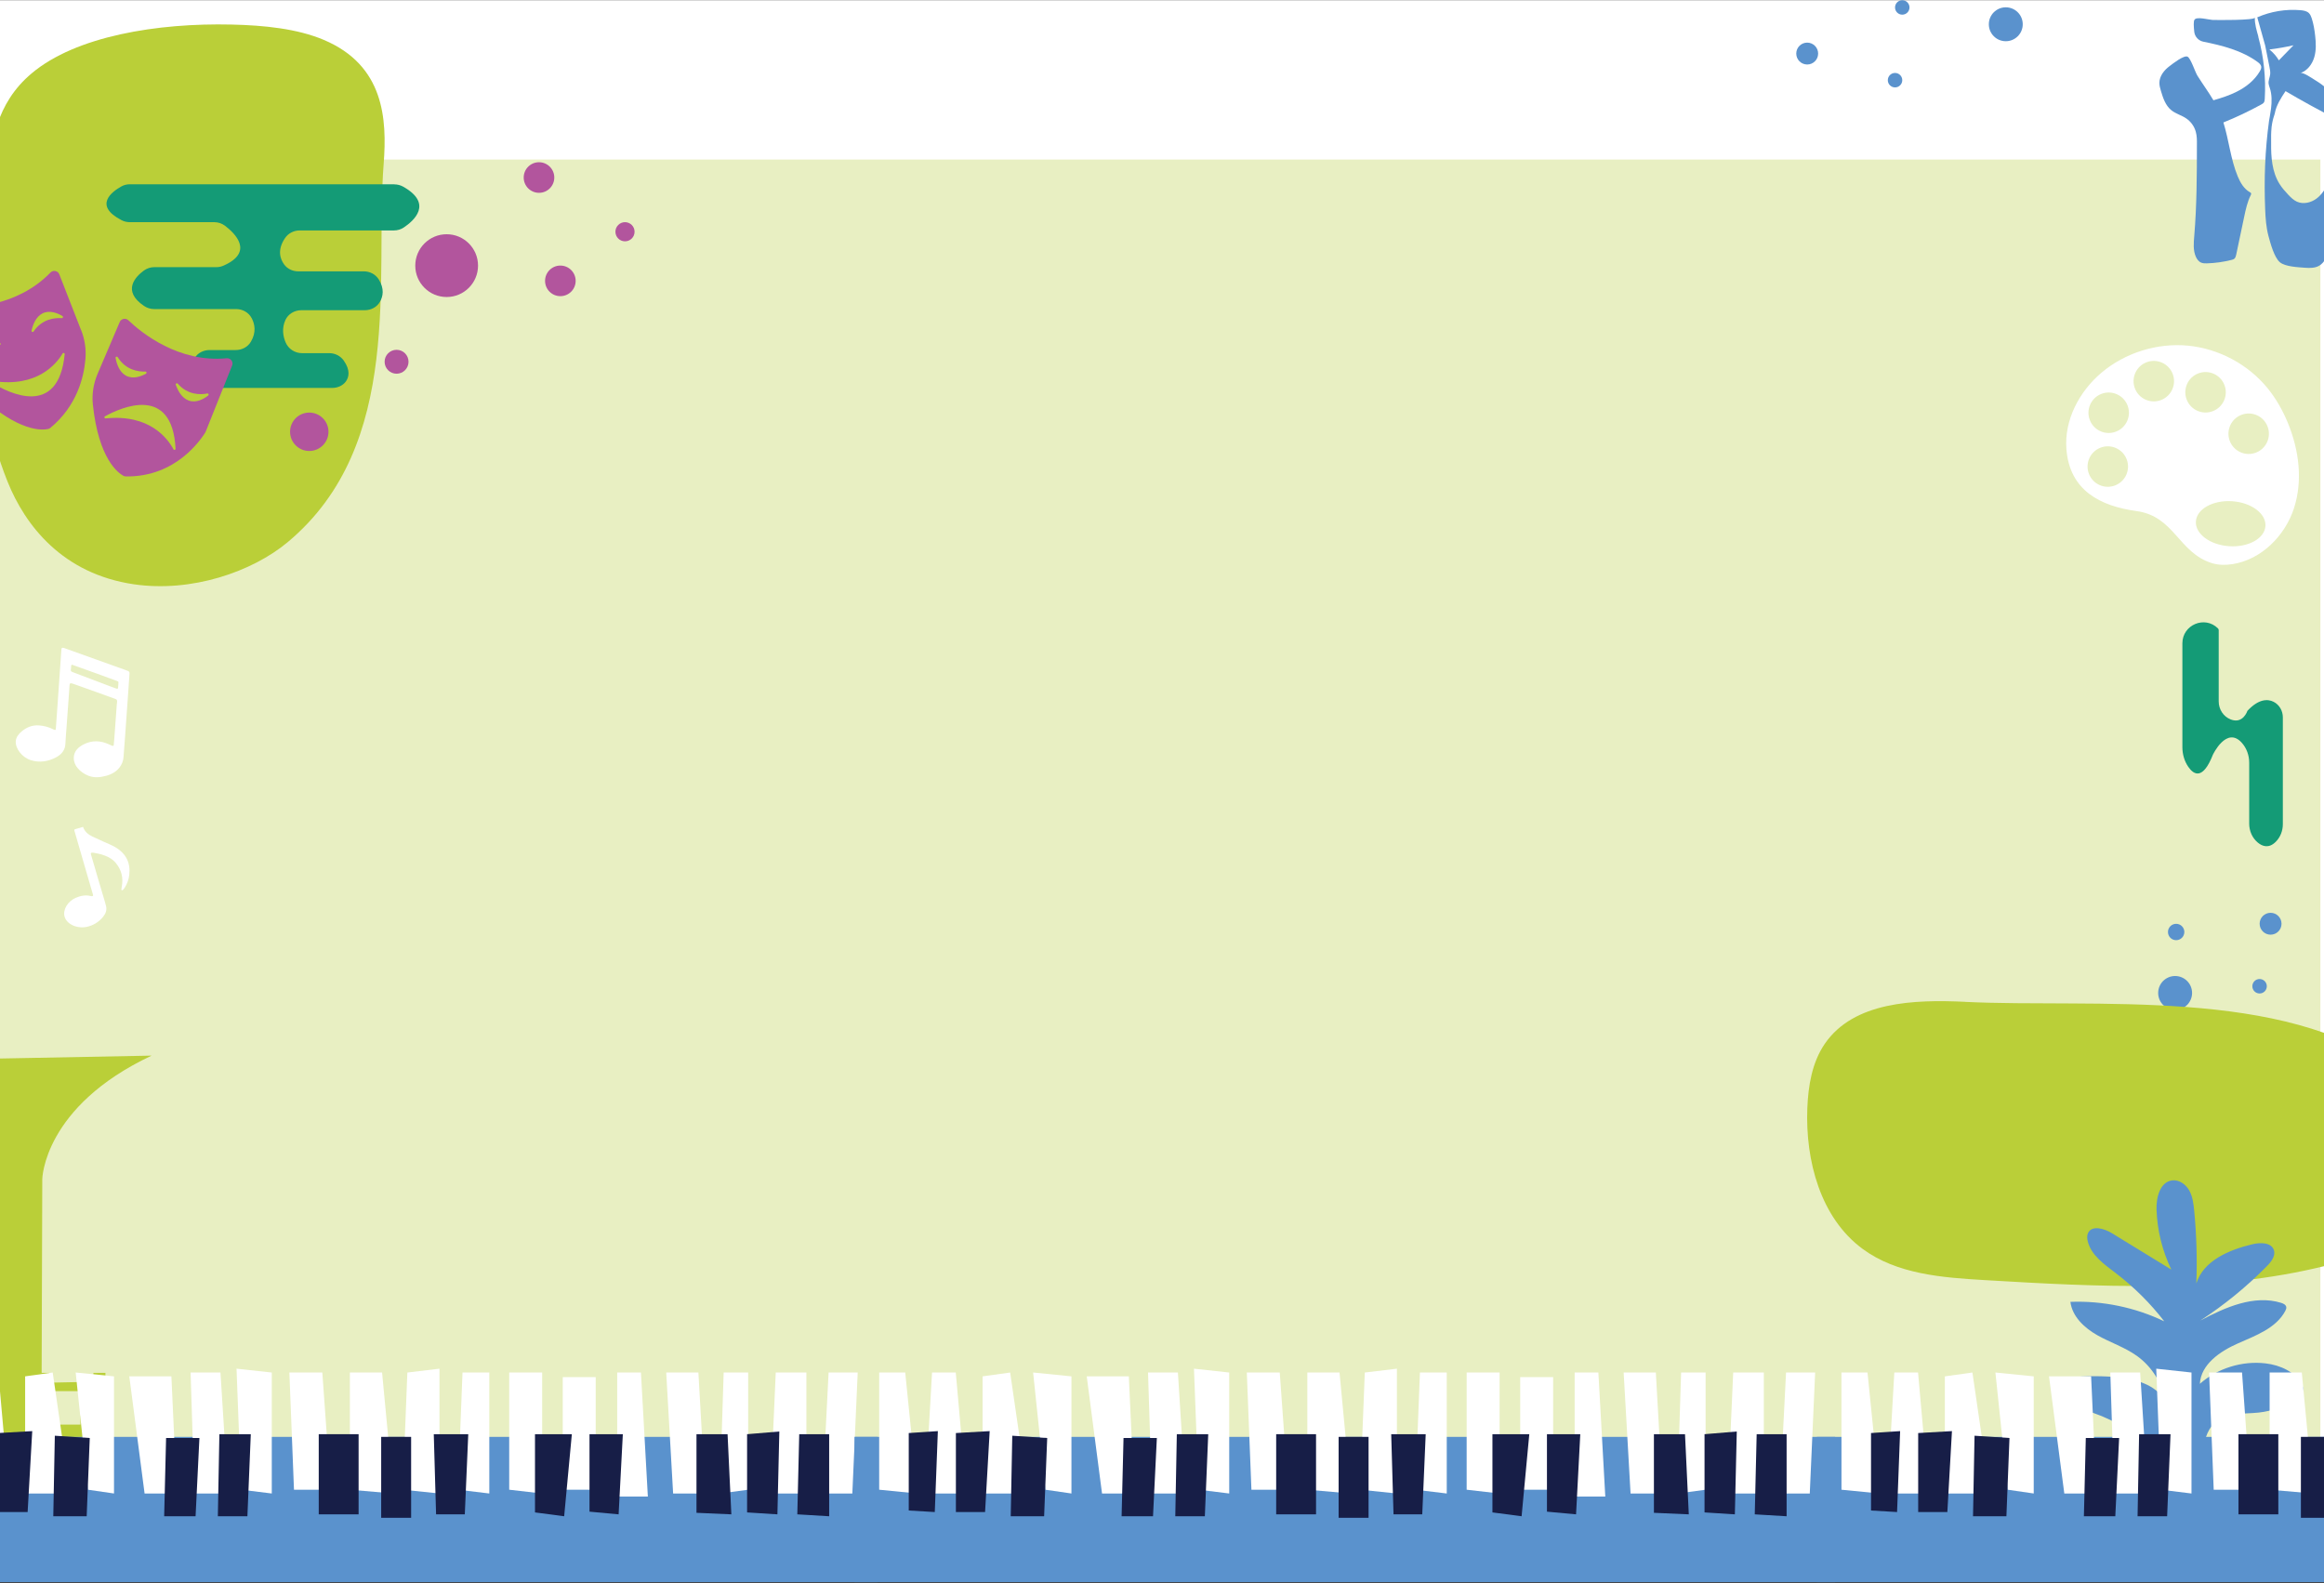 <svg xmlns="http://www.w3.org/2000/svg" width="1920" height="1308" viewBox="0 0 1920 1308" fill="none"><rect x="0" y="0" width="1920" height="1308" fill="#333333" stroke="none"/><g clip-path="url(#clip0_438_2216)"><rect width="1920" height="1307" transform="translate(0 0.174)" fill="white"></rect><rect x="-3" y="131.826" width="1920" height="1162" fill="#E8EFC2"></rect><path d="M1875.87 772.251C1880.86 772.251 1884.91 768.204 1884.91 763.212C1884.91 758.221 1880.86 754.174 1875.87 754.174C1870.88 754.174 1866.83 758.221 1866.83 763.212C1866.83 768.204 1870.88 772.251 1875.87 772.251Z" fill="#5A92CD"></path><path d="M1866.78 820.828C1870.08 820.828 1872.75 818.153 1872.75 814.855C1872.75 811.556 1870.08 808.882 1866.78 808.882C1863.48 808.882 1860.8 811.556 1860.8 814.855C1860.8 818.153 1863.48 820.828 1866.78 820.828Z" fill="#5A92CD"></path><path d="M1797.85 776.797C1801.59 776.797 1804.62 773.768 1804.62 770.031C1804.62 766.295 1801.59 763.266 1797.85 763.266C1794.12 763.266 1791.09 766.295 1791.09 770.031C1791.09 773.768 1794.12 776.797 1797.85 776.797Z" fill="#5A92CD"></path><path d="M1797.01 834.412C1804.74 834.412 1811.01 828.141 1811.01 820.405C1811.01 812.669 1804.74 806.397 1797.01 806.397C1789.27 806.397 1783 812.669 1783 820.405C1783 828.141 1789.27 834.412 1797.01 834.412Z" fill="#5A92CD"></path><path d="M1835.64 896.255C1841.31 896.255 1845.9 891.664 1845.9 886C1845.9 880.337 1841.31 875.746 1835.64 875.746C1829.98 875.746 1825.39 880.337 1825.39 886C1825.39 891.664 1829.98 896.255 1835.64 896.255Z" fill="#5A92CD"></path><path d="M1807.91 633.612C1812.53 640.32 1819.97 644.493 1828.19 623.59C1828.19 623.59 1839.43 599.702 1852.02 613.609C1856.07 618.109 1858.2 624.04 1858.2 630.135V680.489C1858.2 686.502 1860.69 692.31 1865.31 696.155C1869.24 699.428 1874.51 701.105 1880.11 695.542C1883.96 691.697 1886 686.379 1886 680.939V592.707C1886 587.307 1883.14 582.235 1878.31 579.822C1873.49 577.408 1866.01 577.327 1856.73 587.307C1856.73 587.307 1853.17 598.393 1842.95 594.425C1836.9 592.093 1833.01 586.08 1833.01 579.535V520.591C1833.01 520.101 1832.81 519.61 1832.44 519.242L1832.36 519.16C1821.48 508.402 1803 516.215 1803 531.513V617.332C1803 623.14 1804.64 628.867 1807.91 633.612Z" fill="#149B76"></path><path d="M1493.04 53.295C1498.03 53.295 1502.08 49.248 1502.08 44.257C1502.08 39.265 1498.03 35.218 1493.04 35.218C1488.05 35.218 1484 39.265 1484 44.257C1484 49.248 1488.05 53.295 1493.04 53.295Z" fill="#5A92CD"></path><path d="M1571.58 12.12C1574.88 12.12 1577.55 9.445 1577.55 6.147C1577.55 2.848 1574.88 0.174 1571.58 0.174C1568.28 0.174 1565.61 2.848 1565.61 6.147C1565.61 9.445 1568.28 12.12 1571.58 12.12Z" fill="#5A92CD"></path><path d="M1565.61 72.218C1568.91 72.218 1571.58 69.544 1571.58 66.245C1571.58 62.947 1568.91 60.273 1565.61 60.273C1562.31 60.273 1559.64 62.947 1559.64 66.245C1559.64 69.544 1562.31 72.218 1565.61 72.218Z" fill="#5A92CD"></path><path d="M1657.1 34.056C1664.84 34.056 1671.11 27.784 1671.11 20.048C1671.11 12.312 1664.84 6.041 1657.1 6.041C1649.37 6.041 1643.1 12.312 1643.1 20.048C1643.1 27.784 1649.37 34.056 1657.1 34.056Z" fill="#5A92CD"></path><path d="M96.634 581.277C96.848 577.956 97.191 578.126 93.29 576.721C83.644 573.23 73.956 569.781 64.31 566.332C62.895 565.821 61.48 565.31 60.066 564.842C58.136 564.203 57.579 564.501 57.451 566.162C57.236 569.057 57.065 571.952 56.85 574.89C56.293 582.81 55.693 590.772 55.136 598.692C54.75 604.015 54.278 609.295 54.021 614.617C53.807 619.556 51.106 623.261 46.004 625.901C39.617 629.179 32.757 630.329 25.512 628.072C18.267 625.858 12.48 618.364 13.037 612.233C13.337 608.954 15.438 606.314 18.224 604.057C21.997 600.992 26.413 598.99 32.029 599.331C36.187 599.586 40.045 600.651 43.603 602.397C43.904 602.524 44.161 602.695 44.461 602.822C45.661 603.376 46.047 603.206 46.133 602.056C46.562 595.839 47.033 589.58 47.462 583.364C48.577 567.78 49.648 552.238 50.72 536.654C50.806 535.164 51.406 534.866 53.121 535.462C70.14 541.551 87.203 547.682 104.222 553.771C107.094 554.793 107.137 555.006 106.923 557.646C106.451 564.245 106.022 570.845 105.551 577.445C104.822 587.834 104.093 598.266 103.322 608.656C102.893 614.319 102.464 620.025 102.036 625.688C101.607 631.393 97.791 638.291 87.588 641.016C82.787 642.294 78.028 642.805 73.27 641.016C66.196 638.334 59.637 631.819 61.18 624.027C61.995 619.897 65.082 617.044 69.326 614.915C76.142 611.509 83.001 611.807 89.817 614.915C90.718 615.341 91.618 615.724 92.518 616.107C93.419 616.491 93.933 616.278 93.976 615.469C94.147 613.638 94.276 611.849 94.448 610.018C95.133 600.438 95.862 590.858 96.548 581.277H96.634ZM97.749 565.565C97.834 562.84 98.52 563.309 95.048 562.031C90.118 560.243 85.188 558.412 80.257 556.624C73.656 554.239 67.011 551.897 60.409 549.513C59.08 549.045 58.865 549.172 58.78 550.322C58.694 551.344 58.694 552.366 58.522 553.388C58.394 554.324 58.78 554.835 59.894 555.261C70.397 559.221 80.858 563.224 91.361 567.183C92.904 567.78 94.448 568.333 96.034 568.887C96.891 569.185 97.534 569.185 97.534 568.205C97.534 567.311 97.706 566.417 97.791 565.523L97.749 565.565Z" fill="white"></path><path d="M68.608 683.174C69.847 686.94 72.666 689.423 76.424 691.22C79.457 692.676 82.574 694.002 85.607 695.415C88.895 696.913 92.355 698.24 95.387 700.037C104.356 705.387 107.944 713.177 106.791 722.893C106.364 726.659 105.125 730.297 102.819 733.764C102.477 734.278 102.007 734.791 101.537 735.262C101.324 735.433 100.854 735.605 100.641 735.562C100.427 735.519 100.213 735.134 100.256 734.92C100.299 734.149 100.47 733.379 100.598 732.651C102.007 725.247 100.384 718.656 95.601 712.92C92.697 709.453 88.468 707.313 83.685 705.901C81.677 705.302 79.499 705.002 77.406 704.574C77.193 704.531 76.937 704.531 76.68 704.489C75.143 704.403 74.801 704.745 75.143 705.944C77.278 713.263 79.414 720.582 81.549 727.858C82.959 732.651 84.411 737.445 85.82 742.239C86.461 744.421 87.144 746.562 87.657 748.787C88.34 751.783 87.443 754.694 85.222 757.433C82.19 761.156 78.303 763.939 73.263 765.394C64.764 767.919 55.283 764.067 53.361 757.39C51.695 751.698 55.966 744.593 62.714 741.725C66.729 740.013 70.786 739.285 74.886 740.313C75.057 740.313 75.228 740.398 75.399 740.398C76.723 740.569 77.107 740.27 76.808 739.157C75.057 733.079 73.263 727.002 71.512 720.967C68.181 709.496 64.85 698.026 61.518 686.512C61.219 685.442 61.262 685.357 62.543 684.971C64.508 684.415 66.473 683.816 68.608 683.174Z" fill="white"></path><path d="M-9.415 1268.03H29.963V1226.11H40.639V1221.67H75.26V1226.11H84.087V1204.38H77.48V1211.73H42.119V1204.38H30.015V1192.6H39.212V1187.42H66.856V1194.02H74.203L76.793 1169.34H66.486V1177.06H39.952V1170.77H30.015V1158.24H40.692V1149.41H76.423V1157.13L87.1 1157.5V1134.3H77.163V1141.64L41.062 1142.38L40.692 1134.3H34.403L34.931 974.189C34.931 974.189 35.83 914.249 125.262 872.174L-110 876.667C-110 876.667 -3.548 907.06 -3.548 976.885L-1.751 1059.18C-1.751 1059.18 -35.579 1032.33 -63.064 1053.63C-63.804 1054.22 -64.491 1054.74 -65.231 1055.22C-69.618 1058.07 -88.963 1072.98 -87.113 1112.31V1267.92H-64.808L-65.231 1224.79H-9.257L-9.362 1267.92L-9.415 1268.03ZM-8.147 1152.9H-61.32L-61.425 1139.16H-8.094V1152.9H-8.147ZM-62.007 1080.49C-62.06 1074.57 -60.104 1068.75 -56.351 1064.15C-48 1053.9 -31.245 1041.11 -11.318 1067.85C-9.098 1070.87 -7.935 1074.51 -7.935 1078.21L-8.041 1118.49H-61.637L-62.007 1080.49ZM-61.002 1184.14L-61.108 1174.78H-8.199V1184.14H-61.055H-61.002Z" fill="#BACF38"></path><path d="M1865.79 30.303C1864.38 25.136 1862.67 19.92 1862.87 14.558C1862.87 16.897 1830.84 16.605 1827.77 16.459C1824.6 16.264 1815.1 13.583 1813.1 16.166C1812.03 17.531 1812.37 22.064 1812.81 26.208C1813.25 30.351 1816.32 33.617 1820.31 34.446C1836.21 37.663 1852.14 41.709 1865.16 51.215C1866.48 52.19 1867.84 53.359 1868.13 54.968C1868.33 56.333 1867.74 57.649 1867.01 58.868C1862.67 66.326 1855.61 71.932 1847.86 75.783C1841.76 78.854 1835.23 80.95 1828.65 82.851C1824.51 75.88 1819.68 69.348 1815.39 62.475C1813.54 59.502 1809.98 48.339 1807.35 46.876C1804.38 45.219 1794.92 52.726 1792.29 54.724C1787.85 58.039 1784.05 62.914 1784 68.471C1784 70.713 1784.63 72.955 1785.27 75.1C1787.02 80.999 1789.07 87.189 1793.85 91.04C1797.5 94.014 1802.28 95.184 1806.13 97.816C1809.98 100.399 1812.86 104.397 1814.08 108.881C1815.05 112.342 1815.05 115.949 1815 119.508C1815 144.71 1814.9 169.911 1812.81 195.016C1812.32 200.768 1811.78 206.763 1814.08 212.028C1815 214.124 1816.42 216.123 1818.56 217C1820.07 217.634 1821.73 217.634 1823.34 217.585C1830.16 217.39 1836.94 216.415 1843.57 214.758C1844.39 214.563 1845.27 214.319 1845.95 213.734C1846.88 212.905 1847.22 211.589 1847.47 210.371C1849.66 199.89 1851.9 189.458 1854.09 178.978C1855.36 172.885 1856.73 166.694 1859.51 161.137C1859.7 160.747 1859.94 160.26 1859.8 159.821C1859.65 159.285 1859.12 158.992 1858.68 158.748C1853.85 156.019 1850.88 150.9 1848.73 145.733C1842.83 131.548 1841.47 115.803 1836.89 101.179C1847.56 96.89 1858.04 91.918 1868.13 86.361C1868.96 85.922 1869.79 85.434 1870.33 84.654C1870.91 83.777 1871.01 82.656 1871.06 81.584C1872.08 64.376 1870.23 46.974 1865.7 30.351L1865.79 30.303Z" fill="#5A92CD"></path><path d="M1927.85 65.692C1927.16 63.596 1925.21 61.012 1923.31 62.133C1924.63 67.203 1925.85 72.273 1926.97 77.391C1925.9 76.319 1924.68 75.295 1923.51 74.222C1920.14 71.2 1916.44 68.47 1912.54 66.131C1910.54 64.912 1902.84 59.55 1900.55 60.33C1906.25 58.429 1910.25 53.067 1911.95 47.315C1913.66 41.563 1913.37 35.421 1912.69 29.425C1912.15 24.599 1911.37 19.773 1909.86 15.142C1909.32 13.582 1908.74 12.023 1907.57 10.853C1905.76 9.049 1903.08 8.659 1900.55 8.415C1888.41 7.392 1876.03 9.439 1864.87 14.313C1867.06 22.064 1869.25 29.815 1871.4 37.565C1872.33 42.294 1873.98 50.678 1874.96 55.406C1875.35 57.356 1875.74 59.355 1875.54 61.353C1875.25 63.986 1873.93 66.472 1874.23 69.104C1874.37 70.274 1874.81 71.346 1875.15 72.468C1877 77.927 1876.96 83.728 1876.27 89.529C1875.93 91.722 1875.59 93.965 1875.25 96.158C1875.1 96.889 1875.01 97.621 1874.86 98.352L1874.62 99.619C1871.25 124.382 1870.38 148.17 1871.4 173.079C1871.69 180.44 1872.23 187.898 1874.13 195.015C1875.69 200.816 1878.81 212.661 1883.54 216.658C1887.97 220.412 1898.99 220.802 1904.59 221.241C1908.44 221.533 1912.59 221.484 1915.95 219.583C1920.44 217 1922.53 211.784 1924.29 206.909C1927.8 197.111 1931.16 187.167 1932.52 176.882C1933.35 170.545 1933.45 164.159 1933.55 157.724C1933.65 148.121 1933.79 138.518 1933.89 128.916C1934.18 107.662 1934.38 85.921 1927.85 65.692ZM1874.96 40.88C1881.64 40.051 1888.26 38.882 1894.8 37.419C1890.75 41.563 1886.75 45.706 1882.71 49.849C1880.71 46.437 1878.03 43.415 1874.96 40.929V40.88ZM1923.85 150.169C1921.51 155.433 1918.49 160.552 1913.9 164.013C1909.32 167.474 1902.94 168.985 1897.67 166.645C1894.85 165.378 1892.6 163.135 1890.46 160.893C1887.83 158.066 1885.24 155.19 1883.2 151.875C1877.05 141.979 1876.18 129.793 1876.32 118.191C1876.37 111.513 1876.13 111.513 1876.71 104.884C1877.25 100.497 1878.13 97.767 1878.22 97.377C1878.81 95.232 1879.1 94.988 1879.34 93.721C1880.56 86.945 1884.41 81.047 1888.22 75.295C1902.01 83.435 1916.1 91.137 1930.38 98.4C1930.67 101.033 1930.87 103.665 1931.01 106.346C1931.74 121.311 1929.89 136.569 1923.85 150.266V150.169Z" fill="#5A92CD"></path><path d="M1895.14 420.047C1902.64 397.212 1899.37 371.84 1890.22 349.587C1885.99 339.28 1880.5 329.501 1873.47 320.833C1857.29 300.958 1832.98 288.008 1807.5 285.577C1782.03 283.198 1755.7 291.444 1736.15 307.935C1717.81 323.423 1705.33 347.05 1707.18 370.995C1709.82 405.352 1735.25 418.144 1765.16 422.267C1796.51 426.548 1799.73 456.73 1827.48 465.293C1832.98 466.984 1838.85 466.984 1844.5 466.086C1868.23 462.333 1887.68 442.828 1895.19 419.994L1895.14 420.047ZM1837.74 318.084C1841.07 326.7 1836.78 336.373 1828.17 339.703C1819.55 343.033 1809.88 338.751 1806.55 330.136C1803.22 321.52 1807.5 311.847 1816.12 308.517C1824.73 305.187 1834.41 309.468 1837.74 318.084ZM1773.36 299.32C1781.97 295.99 1791.65 300.271 1794.98 308.887C1798.31 317.503 1794.02 327.176 1785.41 330.506C1776.79 333.836 1767.12 329.554 1763.79 320.938C1760.46 312.323 1764.74 302.65 1773.36 299.32ZM1726.53 347.05C1723.2 338.434 1727.48 328.761 1736.09 325.431C1744.71 322.101 1754.38 326.383 1757.71 334.999C1761.04 343.614 1756.76 353.287 1748.14 356.617C1739.53 359.947 1729.86 355.666 1726.53 347.05ZM1725.79 391.503C1722.46 382.888 1726.74 373.215 1735.35 369.885C1743.97 366.555 1753.64 370.836 1756.97 379.452C1760.3 388.068 1756.02 397.741 1747.4 401.071C1738.79 404.401 1729.12 400.119 1725.79 391.503ZM1842.18 364.387C1838.85 355.772 1843.13 346.099 1851.74 342.769C1860.36 339.439 1870.03 343.72 1873.36 352.336C1876.69 360.952 1872.41 370.625 1863.79 373.955C1855.18 377.285 1845.51 373.003 1842.18 364.387ZM1841.65 451.285C1825.79 450.228 1813.47 441.031 1814.16 430.777C1814.85 420.522 1828.27 413.069 1844.13 414.127C1859.99 415.184 1872.3 424.381 1871.62 434.635C1870.93 444.89 1857.5 452.343 1841.65 451.285Z" fill="white"></path><path d="M1623.64 827.726C1581.41 825.717 1531.51 827.514 1507.57 862.401C1497 877.835 1493.88 897.128 1493.14 915.787C1491.5 959.024 1503.98 1006.17 1538.81 1031.86C1567.19 1052.79 1604.61 1055.6 1639.82 1057.66C1733.9 1063.21 1829.67 1068.55 1921.17 1045.87C1962.4 1035.62 2007.59 1013.94 2017.37 972.609C2025.29 939.15 2005.63 903.999 1978.04 883.491C1886.34 815.41 1730.68 832.906 1623.64 827.779V827.726Z" fill="#BACF38"></path><path d="M1729.58 1167.45C1723.04 1165.18 1716.18 1163.42 1710.33 1159.69C1704.48 1155.97 1699.71 1149.67 1700.01 1142.76C1700.05 1141.8 1700.25 1140.76 1700.86 1140C1701.67 1139.08 1703.02 1138.85 1704.25 1138.69C1718.19 1136.93 1732.32 1136.58 1746.29 1137.62C1762.73 1138.85 1781.14 1143.49 1789.07 1157.89C1786.45 1142.95 1777.79 1129.13 1765.43 1120.26C1755.42 1113.12 1743.48 1109.24 1732.78 1103.22C1722.08 1097.19 1711.99 1087.78 1710.49 1075.61C1737.13 1074.61 1764 1080.18 1788.03 1091.7C1776.48 1076.73 1762.93 1063.29 1747.87 1051.81C1738.4 1044.59 1727.62 1037.1 1724.81 1025.55C1724.27 1023.32 1724.08 1020.86 1725.04 1018.79C1728.16 1012.07 1738.32 1014.95 1744.68 1018.83C1761.08 1028.89 1777.48 1038.91 1793.88 1048.97C1786.41 1033.5 1782.22 1016.49 1781.64 999.325C1781.29 989.305 1784.6 976.482 1794.57 975.253C1800.31 974.562 1805.78 978.478 1808.63 983.508C1811.48 988.537 1812.17 994.411 1812.75 1000.13C1814.67 1020.17 1815.29 1040.33 1814.52 1060.41C1820.33 1041.6 1841.59 1032.61 1860.76 1028.04C1867.3 1026.47 1876.28 1026.35 1878.55 1032.69C1880.24 1037.53 1876.47 1042.44 1872.85 1046.09C1856.22 1063.02 1837.7 1078.15 1817.79 1091.08C1838.47 1080.1 1862.18 1069.55 1884.55 1076.42C1886.4 1076.99 1888.48 1077.99 1888.83 1079.87C1889.02 1080.99 1888.52 1082.1 1888.02 1083.1C1880.47 1097.34 1863.69 1103.41 1848.9 1109.94C1834.12 1116.46 1818.29 1127.25 1817.44 1143.34C1832.04 1130.48 1852.29 1124.18 1871.66 1126.44C1883.78 1127.86 1896.45 1133.43 1901.84 1144.34C1902.61 1145.87 1903.23 1147.64 1902.92 1149.33C1902.5 1151.55 1900.61 1153.2 1898.76 1154.55C1889.17 1161.5 1877.74 1165.84 1865.96 1167.1C1854.02 1168.37 1840.74 1166.83 1831.27 1174.17C1824.64 1179.31 1821.49 1187.87 1820.68 1196.2C1819.87 1204.54 1820.99 1212.94 1821.22 1221.31C1821.3 1223.35 1821.14 1225.69 1819.56 1226.92C1818.68 1227.61 1817.48 1227.8 1816.37 1227.96C1795.38 1230.45 1791.15 1211.02 1778.21 1198.05C1764.62 1184.38 1747.91 1173.78 1729.66 1167.49L1729.58 1167.45Z" fill="#5A92CD"></path><path d="M137.978 294.213C143.226 294.213 147.48 289.958 147.48 284.711C147.48 279.463 143.226 275.209 137.978 275.209C132.731 275.209 128.477 279.463 128.477 284.711C128.477 289.958 132.731 294.213 137.978 294.213Z" fill="#B2559D"></path><path d="M316.961 135.35C319.863 98.092 317.289 54.047 267.582 32.984C245.63 23.669 218.109 20.908 191.523 20.299C129.881 18.848 62.715 29.848 26.16 60.6C-3.608 85.642 -7.633 118.64 -10.582 149.72C-18.445 232.709 -26.122 317.195 6.221 397.89C20.824 434.259 51.716 474.091 110.597 482.751C158.291 489.725 208.326 472.406 237.58 448.02C334.607 367.138 309.66 229.807 316.961 135.397V135.35Z" fill="#BACF38"></path><path d="M325.855 152.248H107.274C104.794 152.248 102.313 152.857 100.113 154.12C92.39 158.473 77.038 169.801 100.441 181.924C102.5 183 104.841 183.562 107.181 183.562H177.014C180.197 183.562 183.286 184.592 185.814 186.464C194.239 192.83 210.106 208.276 184.69 219.463C182.818 220.305 180.759 220.726 178.699 220.726H127.541C124.452 220.726 121.456 221.663 118.929 223.488C111.908 228.637 100.535 240.292 119.023 252.789C121.456 254.427 124.358 255.363 127.354 255.363H195.128C200.511 255.363 205.519 258.219 207.999 262.993C210.48 267.767 211.884 274.554 207.251 282.371C204.676 286.724 199.855 289.205 194.847 289.205H173.083C168.075 289.205 163.254 291.639 160.726 295.945C158.199 300.251 157.028 306.242 161.803 313.872C164.424 318.085 169.151 320.519 174.112 320.519H274.416C278.769 320.519 283.122 318.74 285.696 315.229C288.271 311.719 289.675 305.962 283.964 297.864C281.25 294.026 276.756 291.779 272.076 291.779H249.469C243.571 291.779 238.236 288.269 235.942 282.839C233.836 277.878 232.666 271.278 235.802 264.397C238.095 259.342 243.384 256.3 248.954 256.3H301.423C306.525 256.3 311.392 253.772 313.92 249.325C316.447 244.879 317.711 238.607 312.937 230.884C310.316 226.671 305.589 224.19 300.627 224.19H246.38C241.84 224.19 237.44 222.177 234.772 218.527C231.355 213.846 228.921 206.404 235.474 196.715C238.142 192.736 242.729 190.396 247.55 190.396H325.481C328.383 190.396 331.191 189.553 333.578 187.962C341.863 182.438 358.057 168.256 333.063 154.214C330.863 152.997 328.383 152.342 325.902 152.342L325.855 152.248Z" fill="#149B76"></path><path d="M462.948 244.692C469.927 244.692 475.585 239.034 475.585 232.054C475.585 225.074 469.927 219.416 462.948 219.416C455.969 219.416 450.311 225.074 450.311 232.054C450.311 239.034 455.969 244.692 462.948 244.692Z" fill="#B2559D"></path><path d="M445.301 159.316C452.281 159.316 457.939 153.658 457.939 146.678C457.939 139.698 452.281 134.04 445.301 134.04C438.322 134.04 432.664 139.698 432.664 146.678C432.664 153.658 438.322 159.316 445.301 159.316Z" fill="#B2559D"></path><path d="M327.634 308.77C333.088 308.77 337.51 304.348 337.51 298.894C337.51 293.439 333.088 289.018 327.634 289.018C322.179 289.018 317.758 293.439 317.758 298.894C317.758 304.348 322.179 308.77 327.634 308.77Z" fill="#B2559D"></path><path d="M369.009 245.394C383.33 245.394 394.939 233.785 394.939 219.463C394.939 205.142 383.33 193.532 369.009 193.532C354.688 193.532 343.079 205.142 343.079 219.463C343.079 233.785 354.688 245.394 369.009 245.394Z" fill="#B2559D"></path><path d="M255.506 372.614C264.269 372.614 271.373 365.51 271.373 356.746C271.373 347.983 264.269 340.879 255.506 340.879C246.743 340.879 239.639 347.983 239.639 356.746C239.639 365.51 246.743 372.614 255.506 372.614Z" fill="#B2559D"></path><path d="M516.352 199.382C520.72 199.382 524.262 195.841 524.262 191.472C524.262 187.103 520.72 183.562 516.352 183.562C511.983 183.562 508.441 187.103 508.441 191.472C508.441 195.841 511.983 199.382 516.352 199.382Z" fill="#B2559D"></path><path d="M67.068 272.962L49.001 226.67C47.831 223.628 43.9 222.879 41.653 225.219C13.944 253.771 -25.185 254.801 -40.49 253.959C-43.58 253.771 -45.92 256.767 -44.984 259.716L-31.317 303.714C-28.602 312.514 -23.594 320.424 -16.901 326.743C15.442 357.168 34.96 355.483 39.687 354.453C40.389 354.312 40.998 353.985 41.559 353.564C63.464 335.496 69.315 311.812 70.579 296.646C71.281 288.596 70.064 280.451 67.115 272.915L67.068 272.962ZM26.067 273.196C27.096 268.469 29.53 261.729 35.147 258.92C41.044 255.925 47.691 258.78 51.576 261.12C52.418 261.635 52.044 262.946 51.014 262.852C45.397 262.477 34.819 263.367 27.752 273.898C27.19 274.741 25.833 274.179 26.067 273.196ZM-26.308 288.408C-27.104 289.064 -28.227 288.081 -27.713 287.191C-25.232 283.026 -20.832 277.362 -14.654 276.426C-8.101 275.443 -2.672 280.17 0.277 283.587C0.932 284.336 0.137 285.46 -0.8 285.085C-6.042 282.979 -16.339 280.545 -26.355 288.408H-26.308ZM-6.042 316.586C-6.931 316.071 -6.416 314.714 -5.433 314.854C30.56 320.284 46.521 300.812 51.716 292.059C52.231 291.217 53.541 291.638 53.448 292.621C48.252 345.7 6.783 324.497 -6.089 316.539L-6.042 316.586Z" fill="#B2559D"></path><path d="M187.218 295.991C147.62 299.783 117.15 275.209 106.057 264.631C103.811 262.478 100.113 263.227 98.896 266.082L80.595 308.957C77.225 316.914 75.821 325.573 76.71 334.139C81.438 379.261 97.679 390.822 101.938 393.116C102.547 393.443 103.249 393.63 103.951 393.63C146.076 394.286 166.436 362.083 169.432 357.636C169.666 357.308 169.806 356.981 169.946 356.606L191.851 301.842C192.928 298.753 190.4 295.664 187.171 295.991H187.218ZM97.258 295.102C103.951 305.914 114.482 307.178 120.099 306.991C121.082 306.991 121.456 308.255 120.567 308.77C116.588 310.97 109.895 313.544 104.045 310.361C98.568 307.365 96.368 300.532 95.479 295.757C95.292 294.728 96.649 294.213 97.211 295.102H97.258ZM143.314 371.21C138.493 362.223 123.516 342.003 87.288 345.7C86.259 345.794 85.837 344.436 86.727 343.968C99.972 336.667 142.378 317.476 145.046 370.742C145.093 371.725 143.735 372.099 143.267 371.257L143.314 371.21ZM172.006 326.79C168.449 329.552 162.177 333.203 155.952 330.956C150.054 328.85 146.825 322.484 145.233 317.897C144.906 316.914 146.123 316.212 146.825 316.961C155.156 326.556 165.734 326.182 171.257 325.105C172.24 324.918 172.802 326.135 172.006 326.744V326.79Z" fill="#B2559D"></path><path d="M725.097 1307.63L725.097 1187.17L-85 1187.17L-85 1307.63L725.097 1307.63Z" fill="#5A92CD"></path><path d="M708.605 1134L684.555 1134L679.481 1233.95L704.165 1233.95L708.605 1134Z" fill="white"></path><path d="M666.213 1134L640.894 1134L636.454 1233.95L666.213 1233.95L666.213 1134Z" fill="white"></path><path d="M618.112 1134L597.868 1134L594.696 1233.95L618.112 1230.83L618.112 1134Z" fill="white"></path><path d="M576.99 1134L550.402 1134L556.111 1233.95L582.646 1233.95L576.99 1134Z" fill="white"></path><path d="M529.523 1134L509.913 1134L509.913 1236.48L535.231 1236.48L529.523 1134Z" fill="white"></path><path d="M492.152 1230.83L492.152 1137.8L464.931 1137.8L464.931 1230.83L492.152 1230.83Z" fill="white"></path><path d="M447.911 1134L420.689 1134L420.689 1230.83L447.911 1233.95L447.911 1134Z" fill="white"></path><path d="M404.25 1134L382.103 1134L378.297 1230.83L404.25 1233.95L404.25 1134Z" fill="white"></path><path d="M363.074 1130.83L336.54 1134L332.734 1230.83L363.074 1233.95L363.074 1130.83Z" fill="white"></path><path d="M315.661 1134L289.073 1134L289.073 1230.83L325.122 1233.95L315.661 1134Z" fill="white"></path><path d="M266.291 1134L239.07 1134L242.876 1230.83L273.216 1230.83L266.291 1134Z" fill="white"></path><path d="M224.534 1134L195.41 1130.83L199.215 1230.83L224.534 1233.95L224.534 1134Z" fill="white"></path><path d="M182.143 1134L157.458 1134L160.629 1233.95L188.433 1233.95L182.143 1134Z" fill="white"></path><path d="M141.601 1137.17L106.821 1137.17L119.454 1233.95L146.041 1233.95L141.601 1137.17Z" fill="white"></path><path d="M94.188 1137.17L62.526 1134L72.674 1230.83L94.188 1233.95L94.188 1137.17Z" fill="white"></path><path d="M43.549 1134L20.767 1137.17L20.767 1233.95L58.085 1233.95L43.549 1134Z" fill="white"></path><path d="M-1.38 1134L-20.99 1134L-26.699 1233.95L7.5 1233.95L-1.38 1134Z" fill="white"></path><path d="M685.03 1184.95L660.293 1184.95L658.707 1251.18L685.03 1252.76L685.03 1184.95Z" fill="#171E47"></path><path d="M643.854 1182.73L617.214 1184.95L617.214 1249.59L642.269 1251.18L643.854 1182.73Z" fill="#171E47"></path><path d="M601.092 1184.95L575.403 1184.95L575.403 1249.91L604.211 1251.18L601.092 1184.95Z" fill="#171E47"></path><path d="M514.564 1184.95L487.026 1184.95L487.026 1248.96L511.076 1251.18L514.564 1184.95Z" fill="#171E47"></path><path d="M472.437 1184.95L441.99 1184.95L441.99 1249.59L466.094 1252.76L472.437 1184.95Z" fill="#171E47"></path><path d="M386.86 1184.95L358.37 1184.95L360.273 1251.18L384.006 1251.18L386.86 1184.95Z" fill="#171E47"></path><path d="M339.658 1254.03L339.658 1187.17L314.921 1187.17L314.921 1254.03L339.658 1254.03Z" fill="#171E47"></path><path d="M296.263 1251.18L296.263 1184.95L263.332 1184.95L263.332 1251.18L296.263 1251.18Z" fill="#171E47"></path><path d="M207.197 1184.95L181.244 1184.95L179.976 1252.76L204.396 1252.76L207.197 1184.95Z" fill="#171E47"></path><path d="M164.752 1188.12L137.213 1188.12L135.627 1252.76L161.58 1252.76L164.752 1188.12Z" fill="#171E47"></path><path d="M74.154 1188.12L45.294 1186.22L44.025 1252.76L71.617 1252.76L74.154 1188.12Z" fill="#171E47"></path><path d="M26.635 1182.41L-1.274 1184L-1.274 1249.28L22.829 1249.28L26.635 1182.41Z" fill="#171E47"></path><path d="M1516.1 1307.63L1516.1 1187.17L706.001 1187.17L706.001 1307.63L1516.1 1307.63Z" fill="#5A92CD"></path><path d="M1499.61 1134L1475.56 1134L1470.48 1233.95L1495.17 1233.95L1499.61 1134Z" fill="white"></path><path d="M1457.21 1134L1431.9 1134L1427.45 1233.95L1457.21 1233.95L1457.21 1134Z" fill="white"></path><path d="M1409.11 1134L1388.87 1134L1385.7 1233.95L1409.11 1230.83L1409.11 1134Z" fill="white"></path><path d="M1367.99 1134L1341.4 1134L1347.11 1233.95L1373.65 1233.95L1367.99 1134Z" fill="white"></path><path d="M1320.52 1134L1300.91 1134L1300.91 1236.48L1326.23 1236.48L1320.52 1134Z" fill="white"></path><path d="M1283.15 1230.83L1283.15 1137.8L1255.93 1137.8L1255.93 1230.83L1283.15 1230.83Z" fill="white"></path><path d="M1238.91 1134L1211.69 1134L1211.69 1230.83L1238.91 1233.95L1238.91 1134Z" fill="white"></path><path d="M1195.25 1134L1173.1 1134L1169.3 1230.83L1195.25 1233.95L1195.25 1134Z" fill="white"></path><path d="M1154.08 1130.83L1127.54 1134L1123.73 1230.83L1154.08 1233.95L1154.08 1130.83Z" fill="white"></path><path d="M1106.66 1134L1080.07 1134L1080.07 1230.83L1116.12 1233.95L1106.66 1134Z" fill="white"></path><path d="M1057.29 1134L1030.07 1134L1033.88 1230.83L1064.22 1230.83L1057.29 1134Z" fill="white"></path><path d="M1015.54 1134L986.411 1130.83L990.216 1230.83L1015.54 1233.95L1015.54 1134Z" fill="white"></path><path d="M973.144 1134L948.459 1134L951.63 1233.95L979.434 1233.95L973.144 1134Z" fill="white"></path><path d="M932.602 1137.17L897.822 1137.17L910.455 1233.95L937.042 1233.95L932.602 1137.17Z" fill="white"></path><path d="M885.188 1137.17L853.527 1134L863.675 1230.83L885.188 1233.95L885.188 1137.17Z" fill="white"></path><path d="M834.55 1134L811.768 1137.17L811.768 1233.95L849.086 1233.95L834.55 1134Z" fill="white"></path><path d="M789.621 1134L770.011 1134L764.302 1233.95L798.501 1233.95L789.621 1134Z" fill="white"></path><path d="M747.864 1134L726.351 1134L726.351 1230.83L757.96 1233.95L747.864 1134Z" fill="white"></path><path d="M1476.03 1184.95L1451.29 1184.95L1449.71 1251.18L1476.03 1252.76L1476.03 1184.95Z" fill="#171E47"></path><path d="M1434.86 1182.73L1408.22 1184.95L1408.22 1249.59L1433.27 1251.18L1434.86 1182.73Z" fill="#171E47"></path><path d="M1392.09 1184.95L1366.4 1184.95L1366.4 1249.91L1395.21 1251.18L1392.09 1184.95Z" fill="#171E47"></path><path d="M1305.57 1184.95L1278.03 1184.95L1278.03 1248.96L1302.08 1251.18L1305.57 1184.95Z" fill="#171E47"></path><path d="M1263.44 1184.95L1232.99 1184.95L1232.99 1249.59L1257.09 1252.76L1263.44 1184.95Z" fill="#171E47"></path><path d="M1177.86 1184.95L1149.37 1184.95L1151.27 1251.18L1175.01 1251.18L1177.86 1184.95Z" fill="#171E47"></path><path d="M1130.66 1254.03L1130.66 1187.17L1105.92 1187.17L1105.92 1254.03L1130.66 1254.03Z" fill="#171E47"></path><path d="M1087.26 1251.18L1087.26 1184.95L1054.33 1184.95L1054.33 1251.18L1087.26 1251.18Z" fill="#171E47"></path><path d="M998.198 1184.95L972.245 1184.95L970.977 1252.76L995.397 1252.76L998.198 1184.95Z" fill="#171E47"></path><path d="M955.753 1188.12L928.214 1188.12L926.628 1252.76L952.581 1252.76L955.753 1188.12Z" fill="#171E47"></path><path d="M865.155 1188.12L836.295 1186.22L835.026 1252.76L862.618 1252.76L865.155 1188.12Z" fill="#171E47"></path><path d="M817.636 1182.41L789.727 1184L789.727 1249.28L813.83 1249.28L817.636 1182.41Z" fill="#171E47"></path><path d="M774.821 1182.41L750.771 1184L750.771 1248.01L772.284 1249.28L774.821 1182.41Z" fill="#171E47"></path><path d="M2311.1 1307.63L2311.1 1187.17L1501 1187.17L1501 1307.63L2311.1 1307.63Z" fill="#5A92CD"></path><path d="M1949.07 1130.83L1922.54 1134L1918.73 1230.83L1949.07 1233.95L1949.07 1130.83Z" fill="white"></path><path d="M1901.66 1134L1875.07 1134L1875.07 1230.83L1911.12 1233.95L1901.66 1134Z" fill="white"></path><path d="M1852.29 1134L1825.07 1134L1828.88 1230.83L1859.22 1230.83L1852.29 1134Z" fill="white"></path><path d="M1810.53 1134L1781.41 1130.83L1785.22 1230.83L1810.53 1233.95L1810.53 1134Z" fill="white"></path><path d="M1768.14 1134L1743.46 1134L1746.63 1233.95L1774.43 1233.95L1768.14 1134Z" fill="white"></path><path d="M1727.6 1137.17L1692.82 1137.17L1705.45 1233.95L1732.04 1233.95L1727.6 1137.17Z" fill="white"></path><path d="M1680.19 1137.17L1648.53 1134L1658.67 1230.83L1680.19 1233.95L1680.19 1137.17Z" fill="white"></path><path d="M1629.55 1134L1606.77 1137.17L1606.77 1233.95L1644.08 1233.95L1629.55 1134Z" fill="white"></path><path d="M1584.62 1134L1565.01 1134L1559.3 1233.95L1593.5 1233.95L1584.62 1134Z" fill="white"></path><path d="M1542.86 1134L1521.35 1134L1521.35 1230.83L1552.96 1233.95L1542.86 1134Z" fill="white"></path><path d="M1925.66 1254.03L1925.66 1187.17L1900.92 1187.17L1900.92 1254.03L1925.66 1254.03Z" fill="#171E47"></path><path d="M1882.26 1251.18L1882.26 1184.95L1849.33 1184.95L1849.33 1251.18L1882.26 1251.18Z" fill="#171E47"></path><path d="M1793.2 1184.95L1767.24 1184.95L1765.98 1252.76L1790.4 1252.76L1793.2 1184.95Z" fill="#171E47"></path><path d="M1750.75 1188.12L1723.21 1188.12L1721.63 1252.76L1747.58 1252.76L1750.75 1188.12Z" fill="#171E47"></path><path d="M1660.15 1188.12L1631.29 1186.22L1630.03 1252.76L1657.62 1252.76L1660.15 1188.12Z" fill="#171E47"></path><path d="M1612.63 1182.41L1584.73 1184L1584.73 1249.28L1608.83 1249.28L1612.63 1182.41Z" fill="#171E47"></path><path d="M1569.82 1182.41L1545.77 1184L1545.77 1248.01L1567.28 1249.28L1569.82 1182.41Z" fill="#171E47"></path></g><defs><clipPath id="clip0_438_2216"><rect width="1920" height="1307" fill="white" transform="translate(0 0.174)"></rect></clipPath></defs></svg>
